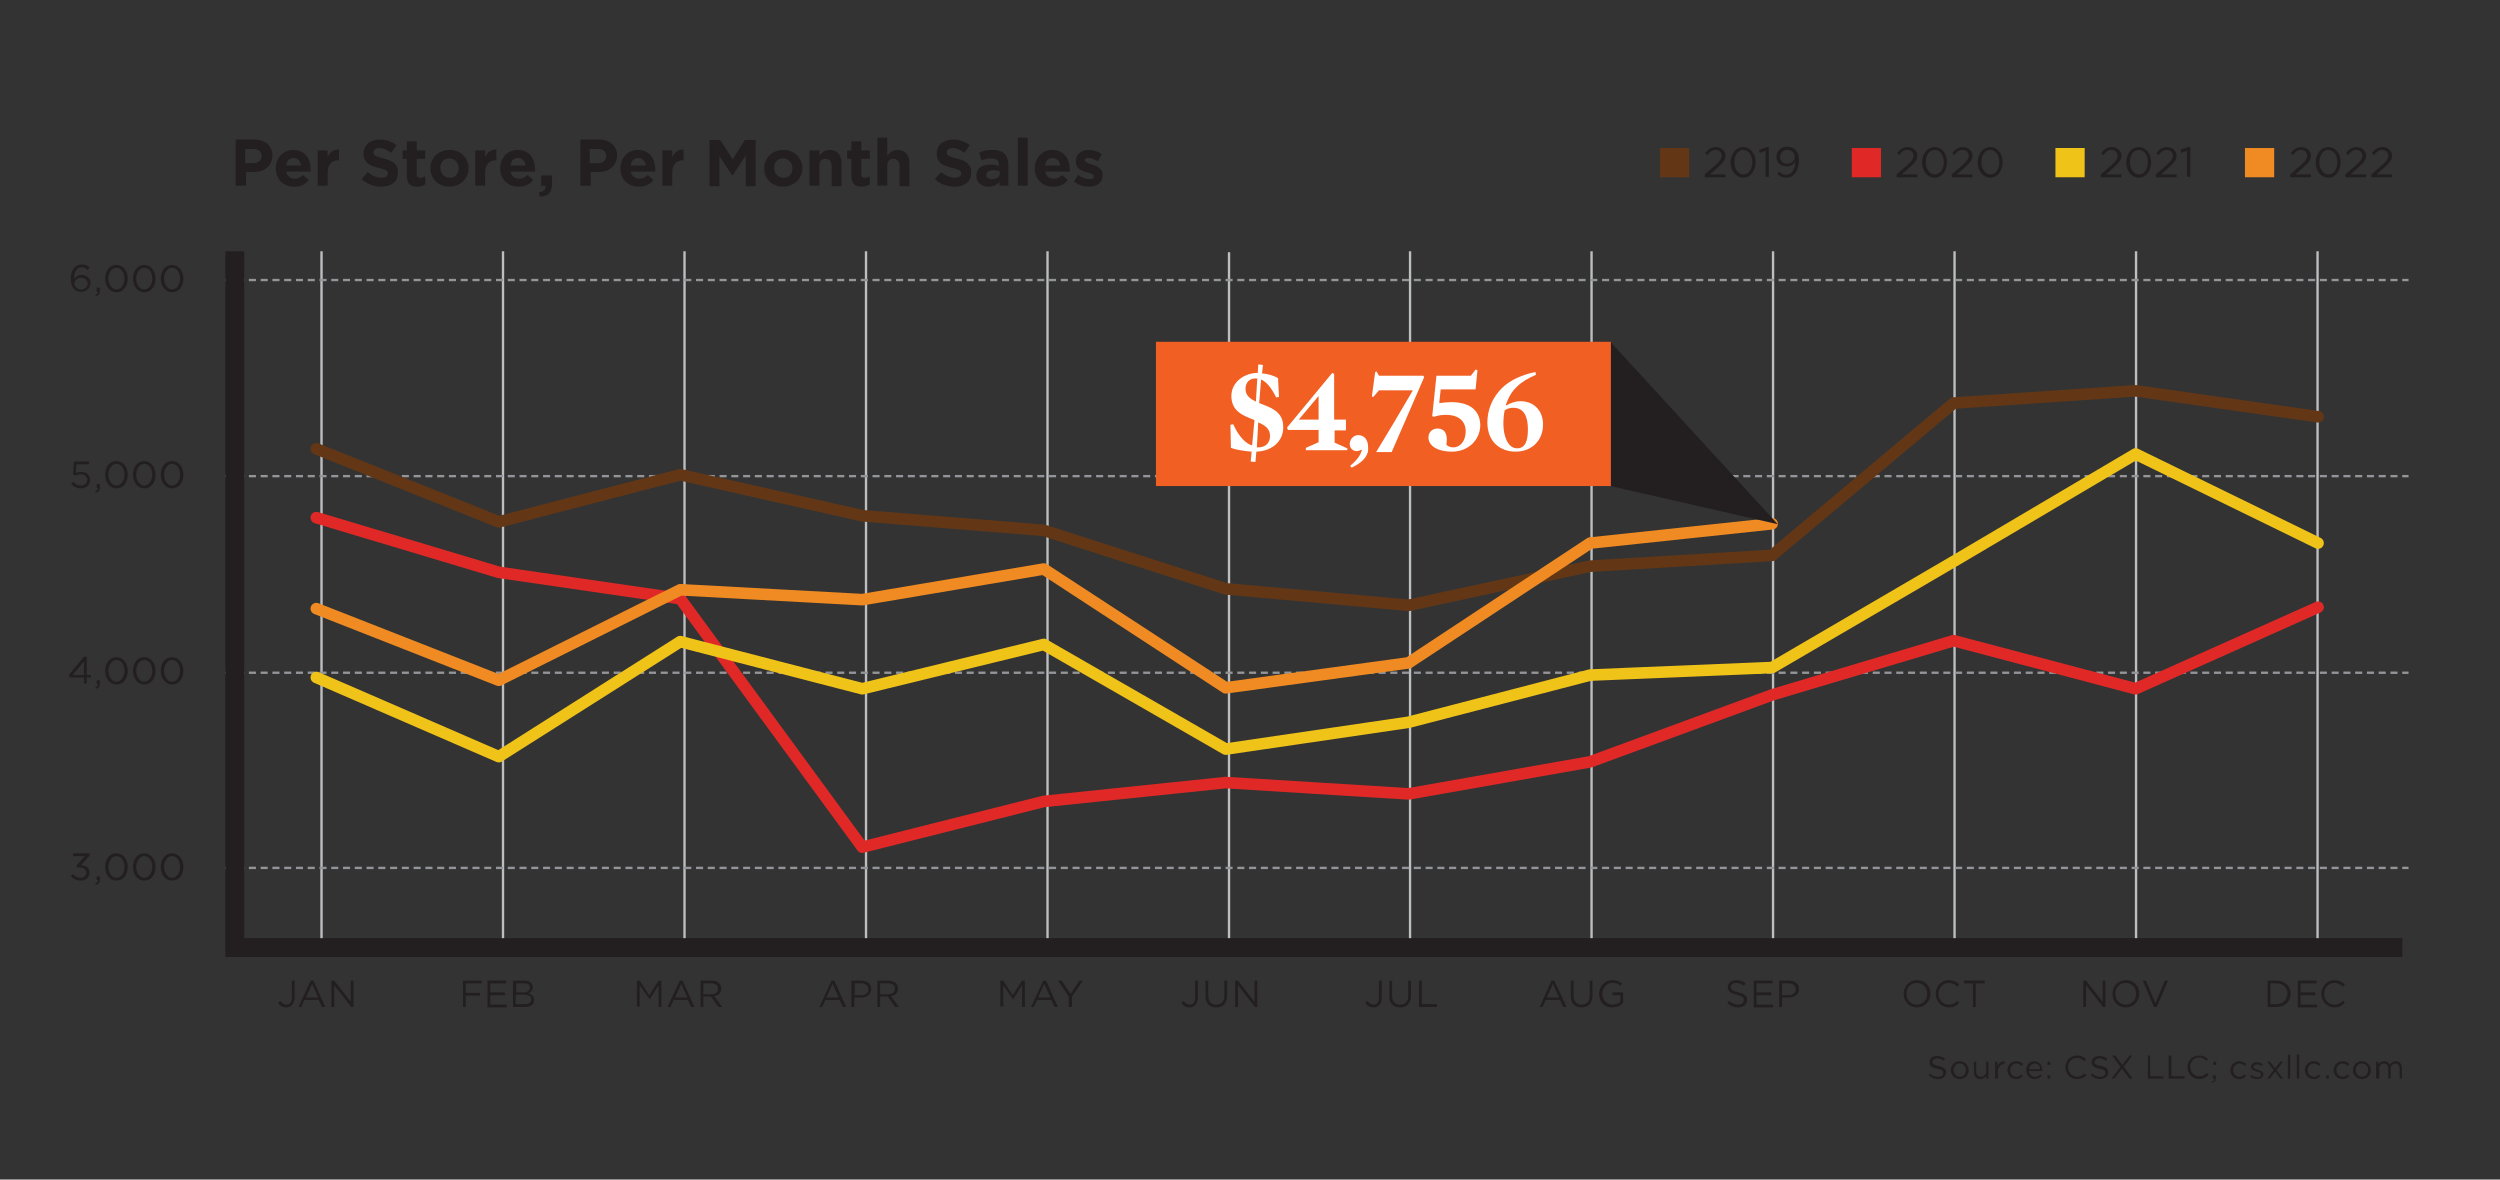 <?xml version="1.0" encoding="utf-8"?>
<!-- Generator: Adobe Illustrator 27.2.0, SVG Export Plug-In . SVG Version: 6.00 Build 0)  -->
<svg version="1.0" id="Layer_1" xmlns="http://www.w3.org/2000/svg" xmlns:xlink="http://www.w3.org/1999/xlink" x="0px" y="0px"
	 viewBox="0 0 530.3 250.2" enable-background="new 0 0 530.3 250.2" xml:space="preserve">
<rect x="0" y="0" width="530.3" height="250.2" fill="#333333" stroke="none"/>
<line fill="none" stroke="#BCBEC0" stroke-width="0.5" x1="491.6" y1="199.7" x2="491.6" y2="53.3"/>
<line fill="none" stroke="#BCBEC0" stroke-width="0.5" x1="68.2" y1="199.7" x2="68.2" y2="53.3"/>
<line fill="none" stroke="#BCBEC0" stroke-width="0.5" x1="145.2" y1="199.7" x2="145.2" y2="53.3"/>
<line fill="none" stroke="#BCBEC0" stroke-width="0.5" x1="106.7" y1="199.7" x2="106.7" y2="53.3"/>
<line fill="none" stroke="#BCBEC0" stroke-width="0.5" x1="222.2" y1="199.7" x2="222.2" y2="53.3"/>
<line fill="none" stroke="#BCBEC0" stroke-width="0.5" x1="260.7" y1="199.6" x2="260.7" y2="53.5"/>
<line fill="none" stroke="#BCBEC0" stroke-width="0.5" x1="299.1" y1="199.7" x2="299.1" y2="53.3"/>
<line fill="none" stroke="#BCBEC0" stroke-width="0.5" x1="337.6" y1="199.7" x2="337.6" y2="53.3"/>
<line fill="none" stroke="#BCBEC0" stroke-width="0.5" x1="376.1" y1="199.7" x2="376.1" y2="53.3"/>
<line fill="none" stroke="#BCBEC0" stroke-width="0.5" x1="414.6" y1="199.7" x2="414.6" y2="53.3"/>
<line fill="none" stroke="#BCBEC0" stroke-width="0.5" x1="453.1" y1="199.7" x2="453.1" y2="53.3"/>
<line fill="none" stroke="#BCBEC0" stroke-width="0.5" x1="183.7" y1="199.7" x2="183.7" y2="53.3"/>
<line fill="none" stroke="#939598" stroke-width="0.5" stroke-dasharray="1.498,0.998" x1="47.8" y1="59.4" x2="510.9" y2="59.4"/>
<line fill="none" stroke="#939598" stroke-width="0.5" stroke-dasharray="1.498,0.998" x1="47.8" y1="101" x2="510.9" y2="101"/>
<line fill="none" stroke="#939598" stroke-width="0.5" stroke-dasharray="1.498,0.998" x1="47.8" y1="142.7" x2="510.9" y2="142.7"/>
<line fill="none" stroke="#939598" stroke-width="0.5" stroke-dasharray="1.498,0.998" x1="47.8" y1="184.1" x2="510.9" y2="184.1"/>
<polyline fill="none" stroke="#633715" stroke-width="2.458" stroke-linecap="round" stroke-linejoin="round" stroke-miterlimit="10" points="
	67.1,95.2 105.8,110.7 144.3,100.7 182.9,109.4 221.4,112.5 260,124.9 298.8,128.4 337.3,120.1 375.9,117.8 414.4,85.5 453,82.9 
	491.7,88.4 "/>
<polyline fill="none" stroke="#E02926" stroke-width="2.458" stroke-linecap="round" stroke-linejoin="round" stroke-miterlimit="10" points="
	67.1,109.8 105.8,121.4 144.3,127 182.9,179.7 221.4,170 260,166 298.8,168.4 337.3,161.6 375.9,147.4 414.4,135.9 453,146.1 
	491.7,128.8 "/>
<polyline fill="none" stroke="#F0C319" stroke-width="2.458" stroke-linecap="round" stroke-linejoin="round" stroke-miterlimit="10" points="
	67.1,143.7 105.8,160.5 144.3,136.1 182.9,146.1 221.4,136.7 260,158.9 298.8,153.2 337.3,143.2 375.9,141.6 414.4,119.1 453,96.3 
	491.7,115.2 "/>
<polyline fill="none" stroke="#EF8B22" stroke-width="2.458" stroke-linecap="round" stroke-linejoin="round" stroke-miterlimit="10" points="
	67.1,129.1 105.8,144.3 144.3,125.1 182.9,127.2 221.4,120.7 260,145.9 298.8,140.6 337.3,115.2 375.9,111.1 "/>
<g>
	<path fill="#231F20" d="M60.7,213.7c-0.8,0-1.4-0.4-1.7-1l0.5-0.4c0.3,0.5,0.7,0.8,1.3,0.8c0.6,0,1.1-0.5,1.1-1.3V208h0.6v3.7
		C62.4,213,61.7,213.7,60.7,213.7z"/>
	<path fill="#231F20" d="M69,213.6h-0.7l-0.7-1.5h-3l-0.7,1.5h-0.6l2.6-5.6h0.6L69,213.6z M66.2,208.7l-1.3,2.9h2.6L66.2,208.7z"/>
	<path fill="#231F20" d="M74.3,208H75v5.6h-0.5l-3.6-4.6v4.6h-0.6V208h0.6l3.5,4.5V208z"/>
</g>
<g>
	<path fill="#231F20" d="M102.2,208.6h-3.4v2h3v0.6h-3v2.4h-0.6V208h4V208.6z"/>
	<path fill="#231F20" d="M107.5,208.6H104v1.9h3.1v0.6H104v2h3.5v0.6h-4.1V208h4V208.6z"/>
	<path fill="#231F20" d="M113,209.4c0,0.7-0.4,1.1-0.9,1.3c0.7,0.2,1.2,0.6,1.2,1.4c0,1-0.8,1.5-2,1.5h-2.5V208h2.4
		C112.3,208,113,208.5,113,209.4z M112.4,209.5c0-0.6-0.4-0.9-1.2-0.9h-1.7v1.9h1.7C111.8,210.5,112.4,210.1,112.4,209.5z
		 M112.7,212c0-0.6-0.5-1-1.5-1h-1.8v2h1.9C112.2,213,112.7,212.6,112.7,212z"/>
</g>
<g>
	<path fill="#231F20" d="M137.8,212L137.8,212l-2.1-3v4.5h-0.6V208h0.6l2,3.1l2-3.1h0.6v5.6h-0.6V209L137.8,212z"/>
	<path fill="#231F20" d="M147.3,213.6h-0.7l-0.7-1.5h-3l-0.7,1.5h-0.6l2.6-5.6h0.6L147.3,213.6z M144.5,208.7l-1.3,2.9h2.6
		L144.5,208.7z"/>
	<path fill="#231F20" d="M152.4,213.6l-1.6-2.2h-1.6v2.2h-0.6V208h2.4c1.2,0,2,0.7,2,1.7c0,0.9-0.6,1.5-1.5,1.6l1.7,2.3H152.4z
		 M150.9,208.6h-1.7v2.3h1.7c0.8,0,1.4-0.4,1.4-1.2C152.3,209,151.8,208.6,150.9,208.6z"/>
</g>
<g>
	<path fill="#231F20" d="M179.5,213.6h-0.7l-0.7-1.5h-3l-0.7,1.5h-0.6l2.6-5.6h0.6L179.5,213.6z M176.6,208.7l-1.3,2.9h2.6
		L176.6,208.7z"/>
	<path fill="#231F20" d="M182.6,211.6h-1.4v2h-0.6V208h2.1c1.3,0,2.1,0.7,2.1,1.8C184.8,211,183.8,211.6,182.6,211.6z M182.7,208.6
		h-1.4v2.5h1.4c0.9,0,1.5-0.5,1.5-1.2C184.2,209,183.6,208.6,182.7,208.6z"/>
	<path fill="#231F20" d="M189.9,213.6l-1.6-2.2h-1.6v2.2h-0.6V208h2.4c1.2,0,2,0.7,2,1.7c0,0.9-0.6,1.5-1.5,1.6l1.7,2.3H189.9z
		 M188.4,208.6h-1.7v2.3h1.7c0.8,0,1.4-0.4,1.4-1.2C189.8,209,189.3,208.6,188.4,208.6z"/>
</g>
<g>
	<path fill="#231F20" d="M214.9,212L214.9,212l-2.1-3v4.5h-0.6V208h0.6l2,3.1l2-3.1h0.6v5.6h-0.6V209L214.9,212z"/>
	<path fill="#231F20" d="M224.4,213.6h-0.7l-0.7-1.5h-3l-0.7,1.5h-0.6l2.6-5.6h0.6L224.4,213.6z M221.5,208.7l-1.3,2.9h2.6
		L221.5,208.7z"/>
	<path fill="#231F20" d="M227.3,213.6h-0.6v-2.2l-2.3-3.4h0.8l1.9,2.8l1.9-2.8h0.7l-2.3,3.4V213.6z"/>
</g>
<g>
	<path fill="#231F20" d="M252.3,213.7c-0.8,0-1.4-0.4-1.7-1l0.5-0.4c0.3,0.5,0.7,0.8,1.3,0.8c0.6,0,1.1-0.5,1.1-1.3V208h0.6v3.7
		C254,213,253.3,213.7,252.3,213.7z"/>
	<path fill="#231F20" d="M260.3,211.2c0,1.6-0.9,2.5-2.3,2.5c-1.4,0-2.3-0.8-2.3-2.4V208h0.6v3.2c0,1.2,0.6,1.9,1.7,1.9
		c1,0,1.7-0.6,1.7-1.8V208h0.6V211.2z"/>
	<path fill="#231F20" d="M266.1,208h0.6v5.6h-0.5l-3.6-4.6v4.6H262V208h0.6l3.5,4.5V208z"/>
</g>
<g>
	<path fill="#231F20" d="M291.3,213.7c-0.8,0-1.4-0.4-1.7-1l0.5-0.4c0.3,0.5,0.7,0.8,1.3,0.8c0.6,0,1.1-0.5,1.1-1.3V208h0.6v3.7
		C293.1,213,292.3,213.7,291.3,213.7z"/>
	<path fill="#231F20" d="M299.3,211.2c0,1.6-0.9,2.5-2.3,2.5c-1.4,0-2.3-0.8-2.3-2.4V208h0.6v3.2c0,1.2,0.6,1.9,1.7,1.9
		c1,0,1.7-0.6,1.7-1.8V208h0.6V211.2z"/>
	<path fill="#231F20" d="M301,208h0.6v5h3.2v0.6H301V208z"/>
</g>
<g>
	<path fill="#231F20" d="M332.3,213.6h-0.7l-0.7-1.5h-3l-0.7,1.5h-0.6l2.5-5.6h0.6L332.3,213.6z M329.4,208.7l-1.3,2.9h2.6
		L329.4,208.7z"/>
	<path fill="#231F20" d="M337.8,211.2c0,1.6-0.9,2.5-2.3,2.5c-1.4,0-2.3-0.8-2.3-2.4V208h0.6v3.2c0,1.2,0.6,1.9,1.7,1.9
		c1,0,1.7-0.6,1.7-1.8V208h0.6V211.2z"/>
	<path fill="#231F20" d="M342,213.7c-1.8,0-2.8-1.3-2.8-2.9c0-1.5,1.1-2.9,2.8-2.9c0.9,0,1.5,0.3,2.1,0.7l-0.4,0.5
		c-0.4-0.4-0.9-0.6-1.7-0.6c-1.2,0-2.1,1-2.1,2.3c0,1.3,0.9,2.3,2.2,2.3c0.6,0,1.2-0.2,1.6-0.6v-1.4H342v-0.6h2.3v2.2
		C343.8,213.3,343,213.7,342,213.7z"/>
</g>
<g>
	<path fill="#231F20" d="M368.8,210.5c1.2,0.3,1.8,0.7,1.8,1.6c0,1-0.8,1.6-1.9,1.6c-0.9,0-1.6-0.3-2.3-0.9l0.4-0.5
		c0.6,0.5,1.1,0.8,1.9,0.8c0.8,0,1.2-0.4,1.2-1c0-0.5-0.3-0.8-1.5-1.1c-1.3-0.3-1.9-0.7-1.9-1.6c0-0.9,0.8-1.5,1.8-1.5
		c0.8,0,1.4,0.2,2,0.7l-0.4,0.5c-0.5-0.4-1-0.6-1.6-0.6c-0.7,0-1.2,0.4-1.2,0.9C367.2,209.9,367.5,210.2,368.8,210.5z"/>
	<path fill="#231F20" d="M376,208.6h-3.4v1.9h3.1v0.6h-3.1v2h3.5v0.6H372V208h4V208.6z"/>
	<path fill="#231F20" d="M379.4,211.6H378v2h-0.6V208h2.1c1.3,0,2.1,0.7,2.1,1.8C381.6,211,380.6,211.6,379.4,211.6z M379.4,208.6
		H378v2.5h1.4c0.9,0,1.5-0.5,1.5-1.2C380.9,209,380.3,208.6,379.4,208.6z"/>
</g>
<g>
	<path fill="#231F20" d="M406.6,213.7c-1.7,0-2.8-1.3-2.8-2.9c0-1.6,1.2-2.9,2.9-2.9s2.8,1.3,2.8,2.9
		C409.5,212.3,408.3,213.7,406.6,213.7z M406.6,208.5c-1.3,0-2.2,1-2.2,2.3s0.9,2.3,2.2,2.3s2.2-1,2.2-2.3S407.9,208.5,406.6,208.5z
		"/>
	<path fill="#231F20" d="M413.4,213.7c-1.6,0-2.8-1.3-2.8-2.9c0-1.6,1.2-2.9,2.8-2.9c1,0,1.6,0.4,2.2,0.9l-0.4,0.5
		c-0.5-0.4-1-0.8-1.8-0.8c-1.2,0-2.2,1-2.2,2.3c0,1.3,0.9,2.3,2.2,2.3c0.8,0,1.3-0.3,1.8-0.8l0.4,0.4
		C415.1,213.3,414.4,213.7,413.4,213.7z"/>
	<path fill="#231F20" d="M419.1,213.6h-0.6v-5h-1.9V208h4.4v0.6h-1.9V213.6z"/>
</g>
<g>
	<path fill="#231F20" d="M446,208h0.6v5.6h-0.5l-3.6-4.6v4.6h-0.6V208h0.6l3.5,4.5V208z"/>
	<path fill="#231F20" d="M450.9,213.7c-1.7,0-2.8-1.3-2.8-2.9c0-1.6,1.2-2.9,2.9-2.9s2.8,1.3,2.8,2.9
		C453.8,212.3,452.6,213.7,450.9,213.7z M450.9,208.5c-1.3,0-2.2,1-2.2,2.3s0.9,2.3,2.2,2.3s2.2-1,2.2-2.3S452.2,208.5,450.9,208.5z
		"/>
	<path fill="#231F20" d="M459.2,208h0.7l-2.4,5.6h-0.6l-2.4-5.6h0.7l2,4.8L459.2,208z"/>
</g>
<g>
	<path fill="#231F20" d="M482.9,213.6H481V208h1.9c1.8,0,3,1.2,3,2.8S484.7,213.6,482.9,213.6z M482.9,208.6h-1.3v4.4h1.3
		c1.4,0,2.3-1,2.3-2.2C485.2,209.5,484.3,208.6,482.9,208.6z"/>
	<path fill="#231F20" d="M491.4,208.6H488v1.9h3.1v0.6H488v2h3.5v0.6h-4.1V208h4V208.6z"/>
	<path fill="#231F20" d="M495.2,213.7c-1.6,0-2.8-1.3-2.8-2.9c0-1.6,1.2-2.9,2.8-2.9c1,0,1.6,0.4,2.2,0.9l-0.4,0.5
		c-0.5-0.4-1-0.8-1.8-0.8c-1.2,0-2.2,1-2.2,2.3c0,1.3,0.9,2.3,2.2,2.3c0.8,0,1.3-0.3,1.8-0.8l0.4,0.4
		C496.8,213.3,496.2,213.7,495.2,213.7z"/>
</g>
<polyline fill="none" stroke="#231F20" stroke-width="4" points="49.8,53.3 49.8,201 509.6,201 "/>
<g>
	<path fill="#231F20" d="M411.2,226.1c1.1,0.2,1.6,0.6,1.6,1.4c0,0.8-0.7,1.4-1.7,1.4c-0.8,0-1.4-0.3-2-0.8l0.3-0.4
		c0.5,0.5,1,0.7,1.7,0.7c0.7,0,1.1-0.3,1.1-0.8c0-0.5-0.2-0.7-1.3-0.9c-1.1-0.2-1.6-0.6-1.6-1.4c0-0.8,0.7-1.3,1.6-1.3
		c0.7,0,1.2,0.2,1.7,0.6l-0.3,0.4c-0.5-0.4-0.9-0.5-1.4-0.5c-0.6,0-1,0.4-1,0.8C409.9,225.6,410.2,225.9,411.2,226.1z"/>
	<path fill="#231F20" d="M415.7,228.9c-1.1,0-1.9-0.9-1.9-1.9s0.8-1.9,1.9-1.9c1.1,0,1.9,0.9,1.9,1.9
		C417.6,228.1,416.8,228.9,415.7,228.9z M415.7,225.6c-0.8,0-1.3,0.6-1.3,1.4c0,0.8,0.6,1.4,1.3,1.4c0.8,0,1.3-0.6,1.3-1.4
		C417,226.2,416.5,225.6,415.7,225.6z"/>
	<path fill="#231F20" d="M421.3,225.2h0.5v3.6h-0.5v-0.6c-0.2,0.4-0.6,0.7-1.2,0.7c-0.9,0-1.4-0.6-1.4-1.5v-2.2h0.5v2.1
		c0,0.7,0.4,1.1,1,1.1c0.6,0,1.1-0.5,1.1-1.1V225.2z"/>
	<path fill="#231F20" d="M423.7,228.8h-0.5v-3.6h0.5v0.9c0.3-0.6,0.8-1,1.5-1v0.6h0c-0.8,0-1.4,0.6-1.4,1.7V228.8z"/>
	<path fill="#231F20" d="M427.7,228.9c-1.1,0-1.9-0.9-1.9-1.9c0-1,0.8-1.9,1.9-1.9c0.7,0,1.1,0.3,1.5,0.6l-0.4,0.4
		c-0.3-0.3-0.6-0.5-1.1-0.5c-0.7,0-1.3,0.6-1.3,1.4c0,0.8,0.6,1.4,1.3,1.4c0.5,0,0.8-0.2,1.1-0.5l0.3,0.3
		C428.8,228.6,428.4,228.9,427.7,228.9z"/>
	<path fill="#231F20" d="M431.7,228.4c0.5,0,0.8-0.2,1.1-0.5l0.3,0.3c-0.4,0.4-0.8,0.7-1.5,0.7c-1,0-1.8-0.8-1.8-1.9
		c0-1.1,0.7-1.9,1.7-1.9c1.1,0,1.7,0.9,1.7,1.9c0,0,0,0.1,0,0.2h-2.9C430.5,228,431.1,228.4,431.7,228.4z M432.8,226.8
		c-0.1-0.7-0.4-1.2-1.2-1.2c-0.6,0-1.1,0.5-1.2,1.2H432.8z"/>
	<path fill="#231F20" d="M434.3,225.9v-0.7h0.6v0.7H434.3z M434.3,228.8v-0.7h0.6v0.7H434.3z"/>
	<path fill="#231F20" d="M440.6,228.9c-1.4,0-2.5-1.1-2.5-2.5c0-1.4,1-2.5,2.5-2.5c0.9,0,1.4,0.3,1.9,0.8l-0.4,0.4
		c-0.4-0.4-0.9-0.7-1.5-0.7c-1.1,0-1.9,0.9-1.9,2s0.8,2,1.9,2c0.7,0,1.1-0.3,1.6-0.7l0.4,0.4C442,228.6,441.5,228.9,440.6,228.9z"/>
	<path fill="#231F20" d="M445.6,226.1c1.1,0.2,1.6,0.6,1.6,1.4c0,0.8-0.7,1.4-1.7,1.4c-0.8,0-1.4-0.3-2-0.8l0.3-0.4
		c0.5,0.5,1,0.7,1.7,0.7c0.7,0,1.1-0.3,1.1-0.8c0-0.5-0.2-0.7-1.3-0.9c-1.1-0.2-1.6-0.6-1.6-1.4c0-0.8,0.7-1.3,1.6-1.3
		c0.7,0,1.2,0.2,1.7,0.6l-0.3,0.4c-0.5-0.4-0.9-0.5-1.4-0.5c-0.6,0-1,0.4-1,0.8C444.2,225.6,444.5,225.9,445.6,226.1z"/>
	<path fill="#231F20" d="M451.7,228.8l-1.6-2.1l-1.6,2.1h-0.6l1.9-2.5l-1.8-2.4h0.7l1.5,2l1.5-2h0.6l-1.8,2.4l1.9,2.5H451.7z"/>
	<path fill="#231F20" d="M455.5,223.9h0.6v4.4h2.8v0.5h-3.3V223.9z"/>
	<path fill="#231F20" d="M460,223.9h0.6v4.4h2.8v0.5H460V223.9z"/>
	<path fill="#231F20" d="M466.5,228.9c-1.4,0-2.5-1.1-2.5-2.5c0-1.4,1-2.5,2.5-2.5c0.9,0,1.4,0.3,1.9,0.8L468,225
		c-0.4-0.4-0.9-0.7-1.5-0.7c-1.1,0-1.9,0.9-1.9,2s0.8,2,1.9,2c0.7,0,1.1-0.3,1.6-0.7l0.4,0.4C467.9,228.6,467.3,228.9,466.5,228.9z"
		/>
	<path fill="#231F20" d="M469.7,228.8h-0.3v-0.7h0.6v0.6c0,0.6-0.2,0.8-0.8,1l-0.1-0.2C469.6,229.3,469.8,229.1,469.7,228.8z
		 M469.5,225.9v-0.7h0.6v0.7H469.5z"/>
	<path fill="#231F20" d="M475,228.9c-1.1,0-1.9-0.9-1.9-1.9c0-1,0.8-1.9,1.9-1.9c0.7,0,1.1,0.3,1.5,0.6l-0.4,0.4
		c-0.3-0.3-0.6-0.5-1.1-0.5c-0.7,0-1.3,0.6-1.3,1.4c0,0.8,0.6,1.4,1.3,1.4c0.5,0,0.8-0.2,1.1-0.5l0.3,0.3
		C476.1,228.6,475.7,228.9,475,228.9z"/>
	<path fill="#231F20" d="M478.8,228.9c-0.5,0-1.1-0.2-1.5-0.5l0.3-0.4c0.4,0.3,0.8,0.5,1.3,0.5c0.4,0,0.7-0.2,0.7-0.6v0
		c0-0.4-0.4-0.5-0.9-0.6c-0.6-0.2-1.2-0.4-1.2-1v0c0-0.6,0.5-1,1.2-1c0.4,0,0.9,0.2,1.3,0.4l-0.2,0.4c-0.3-0.2-0.7-0.3-1.1-0.3
		c-0.4,0-0.7,0.2-0.7,0.5v0c0,0.3,0.4,0.5,0.9,0.6c0.6,0.2,1.2,0.4,1.2,1v0C480.1,228.5,479.5,228.9,478.8,228.9z"/>
	<path fill="#231F20" d="M484.3,228.8h-0.6l-1.1-1.5l-1.1,1.5h-0.6l1.4-1.8l-1.4-1.8h0.6l1.1,1.4l1.1-1.4h0.6l-1.4,1.8L484.3,228.8z
		"/>
	<path fill="#231F20" d="M485.3,228.8v-5.1h0.5v5.1H485.3z"/>
	<path fill="#231F20" d="M487.2,228.8v-5.1h0.5v5.1H487.2z"/>
	<path fill="#231F20" d="M490.8,228.9c-1.1,0-1.9-0.9-1.9-1.9c0-1,0.8-1.9,1.9-1.9c0.7,0,1.1,0.3,1.5,0.6l-0.4,0.4
		c-0.3-0.3-0.6-0.5-1.1-0.5c-0.7,0-1.3,0.6-1.3,1.4c0,0.8,0.6,1.4,1.3,1.4c0.5,0,0.8-0.2,1.1-0.5l0.3,0.3
		C491.9,228.6,491.5,228.9,490.8,228.9z"/>
	<path fill="#231F20" d="M493.4,228.8v-0.7h0.6v0.7H493.4z"/>
	<path fill="#231F20" d="M496.9,228.9c-1.1,0-1.9-0.9-1.9-1.9c0-1,0.8-1.9,1.9-1.9c0.7,0,1.1,0.3,1.5,0.6l-0.4,0.4
		c-0.3-0.3-0.6-0.5-1.1-0.5c-0.7,0-1.3,0.6-1.3,1.4c0,0.8,0.6,1.4,1.3,1.4c0.5,0,0.8-0.2,1.1-0.5l0.3,0.3
		C498,228.6,497.6,228.9,496.9,228.9z"/>
	<path fill="#231F20" d="M501,228.9c-1.1,0-1.9-0.9-1.9-1.9s0.8-1.9,1.9-1.9c1.1,0,1.9,0.9,1.9,1.9
		C502.9,228.1,502.1,228.9,501,228.9z M501,225.6c-0.8,0-1.3,0.6-1.3,1.4c0,0.8,0.6,1.4,1.3,1.4c0.8,0,1.3-0.6,1.3-1.4
		C502.4,226.2,501.8,225.6,501,225.6z"/>
	<path fill="#231F20" d="M508.2,225.1c0.8,0,1.3,0.6,1.3,1.5v2.2H509v-2.1c0-0.7-0.4-1.1-0.9-1.1c-0.5,0-1,0.4-1,1.1v2.1h-0.5v-2.1
		c0-0.7-0.4-1.1-0.9-1.1c-0.6,0-1,0.5-1,1.1v2.1H504v-3.6h0.5v0.6c0.2-0.4,0.6-0.7,1.2-0.7c0.6,0,1,0.3,1.2,0.7
		C507.2,225.5,507.5,225.1,508.2,225.1z"/>
</g>
<g>
	<path fill="#231F20" d="M18.6,57.3c-0.4-0.4-0.8-0.6-1.3-0.6c-1,0-1.6,1-1.6,2.5c0.3-0.4,0.8-0.9,1.6-0.9c1,0,1.9,0.7,1.9,1.7
		c0,1.1-0.9,1.9-2,1.9c-0.6,0-1.1-0.2-1.5-0.6c-0.4-0.4-0.7-1-0.7-2.2c0-1.7,0.9-3,2.3-3c0.7,0,1.2,0.2,1.7,0.6L18.6,57.3z
		 M17.2,58.9c-0.8,0-1.4,0.6-1.4,1.2c0,0.7,0.6,1.3,1.4,1.3c0.8,0,1.4-0.6,1.4-1.3C18.5,59.4,18,58.9,17.2,58.9z"/>
	<path fill="#231F20" d="M20.8,61.9h-0.3V61h0.7v0.7c0,0.6-0.3,1-0.9,1.1l-0.1-0.3C20.6,62.4,20.8,62.2,20.8,61.9z"/>
	<path fill="#231F20" d="M24.7,62c-1.4,0-2.4-1.3-2.4-2.9c0-1.6,0.9-2.9,2.4-2.9c1.4,0,2.4,1.3,2.4,2.9S26.2,62,24.7,62z M24.7,56.8
		c-1,0-1.7,1.1-1.7,2.3s0.7,2.3,1.7,2.3s1.7-1.1,1.7-2.3C26.4,57.9,25.8,56.8,24.7,56.8z"/>
	<path fill="#231F20" d="M30.6,62c-1.4,0-2.4-1.3-2.4-2.9c0-1.6,0.9-2.9,2.4-2.9c1.4,0,2.4,1.3,2.4,2.9S32.1,62,30.6,62z M30.6,56.8
		c-1,0-1.7,1.1-1.7,2.3s0.7,2.3,1.7,2.3c1,0,1.7-1.1,1.7-2.3C32.3,57.9,31.7,56.8,30.6,56.8z"/>
	<path fill="#231F20" d="M36.5,62c-1.4,0-2.4-1.3-2.4-2.9c0-1.6,0.9-2.9,2.4-2.9c1.4,0,2.4,1.3,2.4,2.9S38,62,36.5,62z M36.5,56.8
		c-1,0-1.7,1.1-1.7,2.3s0.7,2.3,1.7,2.3s1.7-1.1,1.7-2.3C38.2,57.9,37.6,56.8,36.5,56.8z"/>
</g>
<g>
	<path fill="#231F20" d="M15.7,97.9h3.2v0.6h-2.7l-0.1,1.8c0.3-0.1,0.6-0.2,1.1-0.2c1.1,0,1.9,0.6,1.9,1.7c0,1.1-0.8,1.8-2,1.8
		c-0.8,0-1.5-0.4-2-0.9l0.4-0.5c0.5,0.5,1,0.8,1.6,0.8c0.8,0,1.4-0.5,1.4-1.2c0-0.7-0.6-1.2-1.4-1.2c-0.5,0-0.8,0.1-1.2,0.3
		l-0.4-0.3L15.7,97.9z"/>
	<path fill="#231F20" d="M20.8,103.5h-0.3v-0.8h0.7v0.7c0,0.6-0.3,1-0.9,1.1l-0.1-0.3C20.6,104,20.8,103.8,20.8,103.5z"/>
	<path fill="#231F20" d="M24.7,103.6c-1.4,0-2.4-1.3-2.4-2.9s0.9-2.9,2.4-2.9c1.4,0,2.4,1.3,2.4,2.9S26.2,103.6,24.7,103.6z
		 M24.7,98.4c-1,0-1.7,1.1-1.7,2.3s0.7,2.3,1.7,2.3s1.7-1.1,1.7-2.3C26.4,99.5,25.8,98.4,24.7,98.4z"/>
	<path fill="#231F20" d="M30.6,103.6c-1.4,0-2.4-1.3-2.4-2.9s0.9-2.9,2.4-2.9c1.4,0,2.4,1.3,2.4,2.9S32.1,103.6,30.6,103.6z
		 M30.6,98.4c-1,0-1.7,1.1-1.7,2.3s0.7,2.3,1.7,2.3c1,0,1.7-1.1,1.7-2.3C32.3,99.5,31.7,98.4,30.6,98.4z"/>
	<path fill="#231F20" d="M36.5,103.6c-1.4,0-2.4-1.3-2.4-2.9s0.9-2.9,2.4-2.9c1.4,0,2.4,1.3,2.4,2.9S38,103.6,36.5,103.6z
		 M36.5,98.4c-1,0-1.7,1.1-1.7,2.3s0.7,2.3,1.7,2.3s1.7-1.1,1.7-2.3C38.2,99.5,37.6,98.4,36.5,98.4z"/>
</g>
<g>
	<path fill="#231F20" d="M18.4,139.4v3.8h0.9v0.5h-0.9v1.3h-0.6v-1.3h-3l-0.2-0.5l3.2-3.9H18.4z M17.8,140.3l-2.4,2.9h2.4V140.3z"/>
	<path fill="#231F20" d="M20.8,145.1h-0.3v-0.8h0.7v0.7c0,0.6-0.3,1-0.9,1.1l-0.1-0.3C20.6,145.6,20.8,145.4,20.8,145.1z"/>
	<path fill="#231F20" d="M24.7,145.2c-1.4,0-2.4-1.3-2.4-2.9s0.9-2.9,2.4-2.9c1.4,0,2.4,1.3,2.4,2.9S26.2,145.2,24.7,145.2z
		 M24.7,140c-1,0-1.7,1.1-1.7,2.3s0.7,2.3,1.7,2.3s1.7-1.1,1.7-2.3C26.4,141.1,25.8,140,24.7,140z"/>
	<path fill="#231F20" d="M30.6,145.2c-1.4,0-2.4-1.3-2.4-2.9s0.9-2.9,2.4-2.9c1.4,0,2.4,1.3,2.4,2.9S32.1,145.2,30.6,145.2z
		 M30.6,140c-1,0-1.7,1.1-1.7,2.3s0.7,2.3,1.7,2.3c1,0,1.7-1.1,1.7-2.3C32.3,141.1,31.7,140,30.6,140z"/>
	<path fill="#231F20" d="M36.5,145.2c-1.4,0-2.4-1.3-2.4-2.9s0.9-2.9,2.4-2.9c1.4,0,2.4,1.3,2.4,2.9S38,145.2,36.5,145.2z M36.5,140
		c-1,0-1.7,1.1-1.7,2.3s0.7,2.3,1.7,2.3s1.7-1.1,1.7-2.3C38.2,141.1,37.6,140,36.5,140z"/>
</g>
<g>
	<path fill="#231F20" d="M15.5,181.6v-0.6H19v0.5l-1.8,2c1,0.1,1.8,0.6,1.8,1.6c0,1-0.8,1.7-1.9,1.7c-0.9,0-1.6-0.4-2.1-1l0.5-0.4
		c0.4,0.5,1,0.8,1.6,0.8c0.7,0,1.2-0.4,1.2-1.1c0-0.7-0.6-1.1-1.6-1.1h-0.4l-0.1-0.4l1.8-2H15.5z"/>
	<path fill="#231F20" d="M20.8,186.7h-0.3v-0.8h0.7v0.7c0,0.6-0.3,1-0.9,1.1l-0.1-0.3C20.6,187.2,20.8,187,20.8,186.7z"/>
	<path fill="#231F20" d="M24.7,186.8c-1.4,0-2.4-1.3-2.4-2.9c0-1.6,0.9-2.9,2.4-2.9c1.4,0,2.4,1.3,2.4,2.9S26.2,186.8,24.7,186.8z
		 M24.7,181.6c-1,0-1.7,1.1-1.7,2.3s0.7,2.3,1.7,2.3c1,0,1.7-1.1,1.7-2.3C26.4,182.7,25.8,181.6,24.7,181.6z"/>
	<path fill="#231F20" d="M30.6,186.8c-1.4,0-2.4-1.3-2.4-2.9c0-1.6,0.9-2.9,2.4-2.9c1.4,0,2.4,1.3,2.4,2.9S32.1,186.8,30.6,186.8z
		 M30.6,181.6c-1,0-1.7,1.1-1.7,2.3s0.7,2.3,1.7,2.3c1,0,1.7-1.1,1.7-2.3C32.3,182.7,31.7,181.6,30.6,181.6z"/>
	<path fill="#231F20" d="M36.5,186.8c-1.4,0-2.4-1.3-2.4-2.9c0-1.6,0.9-2.9,2.4-2.9c1.4,0,2.4,1.3,2.4,2.9S38,186.8,36.5,186.8z
		 M36.5,181.6c-1,0-1.7,1.1-1.7,2.3s0.7,2.3,1.7,2.3s1.7-1.1,1.7-2.3C38.2,182.7,37.6,181.6,36.5,181.6z"/>
</g>
<polygon fill="#231F20" points="341.6,103.1 341.6,72.5 377.1,111.2 "/>
<rect x="245.2" y="72.5" fill="#F15F23" width="96.5" height="30.6"/>
<g>
	<path fill="#FFFFFF" d="M266.5,95.8l-0.2,2.2l-1-0.1c0,0,0.2-2.1,0.2-2.1c-1.5-0.1-3.4-0.4-4.4-0.8l-0.1-4.9l0.6-0.1
		c1.2,2.7,2.7,4.1,4,4.5c0,0,0.5-5.4,0.5-5.4c-2.3-0.9-4.9-1.8-4.9-5.1c0-3,2.8-4.9,5.6-4.9l0.1-1.8l1,0.1c0,0-0.2,1.7-0.2,1.8
		c1.3,0.1,2.5,0.5,3.4,1l0.2,4l-0.6,0.1c-1-2-2-3.3-3.2-3.8l-0.4,5c2.3,0.9,5.1,1.7,5.1,5C272.3,93.6,269.8,95.7,266.5,95.8z
		 M264.2,82.5c0,1.4,1,2.1,2.2,2.7c0,0,0.3-5,0.3-4.9C265.2,80.1,264.2,81,264.2,82.5z M266.9,89.6l-0.3,5.3c1.9,0.1,2.8-1,2.8-2.4
		C269.4,90.9,268.3,90.2,266.9,89.6z"/>
	<path fill="#FFFFFF" d="M283.1,91.3v2.6l2.7,1.2v0.4H277V95l2.7-1.2v-2.6h-6.5l-0.2-0.5l9.6-11.6l0.4,0.2V89h2.5v2.3H283.1z
		 M279.7,84L279.7,84l-4.2,5h4.2V84z"/>
	<path fill="#FFFFFF" d="M286.7,99.2l-0.3-0.4c1.7-1.4,2.2-2.4,2.5-3.3l-0.1-0.1l-0.5,0.2c-0.2,0-0.3,0.1-0.5,0.1
		c-0.9,0-1.5-0.7-1.5-1.5c0-1,0.8-1.9,1.8-1.9c1.3,0,2.1,1,2.1,2.5C290.4,96.3,289.5,97.9,286.7,99.2z"/>
	<path fill="#FFFFFF" d="M292.6,82.7l-1.3,1.5l-0.3-0.1l0.7-5.2l0.3-0.1l0.5,0.9h9.4l0.2,0.3l-6.9,15.9h-3.3l3.8-6.3l4-6.8H292.6z"
		/>
	<path fill="#FFFFFF" d="M308,95.8c-3.2,0-5-1.3-5-3c0-1.2,0.9-1.9,1.9-1.9c1.9,0,2.2,1.7,1.9,3.4c0.3,0.4,0.9,0.6,1.5,0.6
		c1.3,0,2.6-1.2,2.6-3.4c0-2-1.3-3.5-4.2-3.5c-0.8,0-1.6,0.1-2.5,0.4l-0.4-0.1l0.9-8.6h7.3l1-1.3l0.4,0.1l-0.4,4.1h-7.4l-0.3,2.8
		l0.1,0.1c0.8-0.1,1.6-0.2,2.4-0.2c4.5,0,6.2,2.2,6.2,5C313.9,93.3,311.5,95.8,308,95.8z"/>
	<path fill="#FFFFFF" d="M321.5,95.8c-3.1,0-6-1.9-6-6.2c0-2.6,1-5.2,3.1-7.3c1.9-1.8,4.3-2.8,7.1-3.4l0.1,0.6c-1.6,0.7-3,1.5-4,2.5
		c-1.2,1.1-1.8,2.3-2.4,3.9l0.1,0.1c0.9-0.5,1.9-0.9,3-0.9c3.2,0,4.8,2.4,4.8,4.8C327.4,93.2,325.1,95.8,321.5,95.8z M321,86.5
		c-0.6,0-1.1,0.1-1.8,0.5c-0.2,0.7-0.3,1.8-0.3,2.9c0,2.7,1,5.2,2.9,5.2c1.7,0,2.3-1.5,2.3-4C324.1,88.4,323.3,86.5,321,86.5z"/>
</g>
<g>
	<path fill="#231F20" d="M53.8,36.5h-1.6v2.9H50v-9.8h4c2.3,0,3.8,1.4,3.8,3.4v0C57.7,35.3,56,36.5,53.8,36.5z M55.5,33.1
		c0-1-0.7-1.5-1.8-1.5h-1.7v3h1.7C54.9,34.6,55.5,33.9,55.5,33.1L55.5,33.1z"/>
	<path fill="#231F20" d="M65.9,36.4h-5.2c0.2,1,0.9,1.5,1.8,1.5c0.7,0,1.2-0.2,1.8-0.8l1.2,1.1c-0.7,0.9-1.7,1.4-3.1,1.4
		c-2.3,0-3.9-1.6-3.9-3.9v0c0-2.1,1.5-3.9,3.7-3.9c2.5,0,3.7,1.9,3.7,4.1v0C65.9,36.1,65.9,36.2,65.9,36.4z M62.3,33.5
		c-0.9,0-1.5,0.6-1.6,1.6h3.2C63.7,34.2,63.2,33.5,62.3,33.5z"/>
	<path fill="#231F20" d="M71.8,34c-1.4,0-2.3,0.9-2.3,2.6v2.8h-2.1v-7.5h2.1v1.5c0.4-1,1.1-1.7,2.4-1.7V34H71.8z"/>
	<path fill="#231F20" d="M80.9,39.6c-1.5,0-3-0.5-4.2-1.6l1.3-1.5c0.9,0.7,1.8,1.2,2.9,1.2c0.9,0,1.4-0.4,1.4-0.9v0
		c0-0.5-0.3-0.8-2-1.2c-2-0.5-3.2-1.1-3.2-3v0c0-1.8,1.4-3,3.4-3c1.4,0,2.6,0.4,3.6,1.2l-1.1,1.6c-0.9-0.6-1.7-1-2.5-1
		s-1.3,0.4-1.3,0.9v0c0,0.6,0.4,0.9,2.1,1.3c2,0.5,3.1,1.2,3.1,2.9v0C84.5,38.5,83,39.6,80.9,39.6z"/>
	<path fill="#231F20" d="M88.5,39.6c-1.3,0-2.2-0.5-2.2-2.3v-3.6h-0.9v-1.8h0.9V30h2.1v1.9h1.8v1.8h-1.8V37c0,0.5,0.2,0.7,0.7,0.7
		c0.4,0,0.7-0.1,1.1-0.3v1.7C89.8,39.4,89.2,39.6,88.5,39.6z"/>
	<path fill="#231F20" d="M95.3,39.6c-2.3,0-4-1.7-4-3.9v0c0-2.2,1.7-3.9,4.1-3.9c2.3,0,4,1.7,4,3.9v0C99.4,37.9,97.6,39.6,95.3,39.6
		z M97.3,35.7c0-1.1-0.8-2.1-2-2.1c-1.2,0-1.9,0.9-1.9,2v0c0,1.1,0.8,2.1,2,2.1C96.5,37.8,97.3,36.8,97.3,35.7L97.3,35.7z"/>
	<path fill="#231F20" d="M105.2,34c-1.4,0-2.3,0.9-2.3,2.6v2.8h-2.1v-7.5h2.1v1.5c0.4-1,1.1-1.7,2.4-1.7V34H105.2z"/>
	<path fill="#231F20" d="M113.5,36.4h-5.2c0.2,1,0.9,1.5,1.8,1.5c0.7,0,1.2-0.2,1.8-0.8l1.2,1.1c-0.7,0.9-1.7,1.4-3.1,1.4
		c-2.3,0-3.9-1.6-3.9-3.9v0c0-2.1,1.5-3.9,3.7-3.9c2.5,0,3.7,1.9,3.7,4.1v0C113.5,36.1,113.5,36.2,113.5,36.4z M109.9,33.5
		c-0.9,0-1.5,0.6-1.6,1.6h3.2C111.3,34.2,110.8,33.5,109.9,33.5z"/>
	<path fill="#231F20" d="M115.7,39.4h-0.9v-2.2h2.3v1.9c0,1.8-0.9,2.6-2.6,2.6l-0.2-0.9C115.3,40.7,115.8,40.2,115.7,39.4z"/>
	<path fill="#231F20" d="M126.9,36.5h-1.6v2.9h-2.2v-9.8h4c2.3,0,3.8,1.4,3.8,3.4v0C130.8,35.3,129.1,36.5,126.9,36.5z M128.6,33.1
		c0-1-0.7-1.5-1.8-1.5h-1.7v3h1.7C128,34.6,128.6,33.9,128.6,33.1L128.6,33.1z"/>
	<path fill="#231F20" d="M139,36.4h-5.2c0.2,1,0.9,1.5,1.8,1.5c0.7,0,1.2-0.2,1.8-0.8l1.2,1.1c-0.7,0.9-1.7,1.4-3.1,1.4
		c-2.3,0-3.9-1.6-3.9-3.9v0c0-2.1,1.5-3.9,3.7-3.9c2.5,0,3.7,1.9,3.7,4.1v0C139,36.1,139,36.2,139,36.4z M135.4,33.5
		c-0.9,0-1.5,0.6-1.6,1.6h3.2C136.8,34.2,136.3,33.5,135.4,33.5z"/>
	<path fill="#231F20" d="M144.9,34c-1.4,0-2.3,0.9-2.3,2.6v2.8h-2.1v-7.5h2.1v1.5c0.4-1,1.1-1.7,2.4-1.7V34H144.9z"/>
	<path fill="#231F20" d="M158.2,39.4V33l-2.8,4.2h-0.1l-2.7-4.1v6.4h-2.1v-9.8h2.3l2.6,4.1l2.6-4.1h2.3v9.8H158.2z"/>
	<path fill="#231F20" d="M166.1,39.6c-2.3,0-4-1.7-4-3.9v0c0-2.2,1.7-3.9,4.1-3.9c2.3,0,4,1.7,4,3.9v0
		C170.2,37.9,168.4,39.6,166.1,39.6z M168.1,35.7c0-1.1-0.8-2.1-2-2.1c-1.2,0-1.9,0.9-1.9,2v0c0,1.1,0.8,2.1,2,2.1
		C167.4,37.8,168.1,36.8,168.1,35.7L168.1,35.7z"/>
	<path fill="#231F20" d="M176.4,39.4v-4.2c0-1-0.5-1.5-1.3-1.5c-0.8,0-1.3,0.5-1.3,1.5v4.2h-2.1v-7.5h2.1V33
		c0.5-0.6,1.1-1.2,2.2-1.2c1.6,0,2.5,1.1,2.5,2.8v4.9H176.4z"/>
	<path fill="#231F20" d="M182.8,39.6c-1.3,0-2.2-0.5-2.2-2.3v-3.6h-0.9v-1.8h0.9V30h2.1v1.9h1.8v1.8h-1.8V37c0,0.5,0.2,0.7,0.7,0.7
		c0.4,0,0.7-0.1,1.1-0.3v1.7C184,39.4,183.5,39.6,182.8,39.6z"/>
	<path fill="#231F20" d="M190.8,39.4v-4.2c0-1-0.5-1.5-1.3-1.5c-0.8,0-1.3,0.5-1.3,1.5v4.2h-2.1V29.2h2.1V33
		c0.5-0.6,1.1-1.2,2.2-1.2c1.6,0,2.5,1.1,2.5,2.8v4.9H190.8z"/>
	<path fill="#231F20" d="M202.5,39.6c-1.5,0-3-0.5-4.2-1.6l1.3-1.5c0.9,0.7,1.8,1.2,2.9,1.2c0.9,0,1.4-0.4,1.4-0.9v0
		c0-0.5-0.3-0.8-2-1.2c-2-0.5-3.2-1.1-3.2-3v0c0-1.8,1.4-3,3.4-3c1.4,0,2.6,0.4,3.6,1.2l-1.1,1.6c-0.9-0.6-1.7-1-2.5-1
		s-1.3,0.4-1.3,0.9v0c0,0.6,0.4,0.9,2.1,1.3c2,0.5,3.1,1.2,3.1,2.9v0C206.1,38.5,204.6,39.6,202.5,39.6z"/>
	<path fill="#231F20" d="M212,39.4v-0.8c-0.5,0.6-1.2,1-2.3,1c-1.4,0-2.6-0.8-2.6-2.3v0c0-1.6,1.2-2.4,3-2.4c0.8,0,1.3,0.1,1.8,0.3
		V35c0-0.9-0.5-1.4-1.6-1.4c-0.8,0-1.4,0.2-2.1,0.4l-0.5-1.6c0.8-0.4,1.6-0.6,2.9-0.6c2.3,0,3.3,1.2,3.3,3.2v4.4H212z M212.1,36.4
		c-0.4-0.2-0.8-0.3-1.4-0.3c-0.9,0-1.5,0.4-1.5,1v0c0,0.6,0.5,0.9,1.2,0.9c1,0,1.7-0.5,1.7-1.3V36.4z"/>
	<path fill="#231F20" d="M215.9,39.4V29.2h2.1v10.2H215.9z"/>
	<path fill="#231F20" d="M226.9,36.4h-5.2c0.2,1,0.9,1.5,1.8,1.5c0.7,0,1.2-0.2,1.8-0.8l1.2,1.1c-0.7,0.9-1.7,1.4-3.1,1.4
		c-2.3,0-3.9-1.6-3.9-3.9v0c0-2.1,1.5-3.9,3.7-3.9c2.5,0,3.7,1.9,3.7,4.1v0C227,36.1,227,36.2,226.9,36.4z M223.3,33.5
		c-0.9,0-1.5,0.6-1.6,1.6h3.2C224.8,34.2,224.2,33.5,223.3,33.5z"/>
	<path fill="#231F20" d="M231,39.6c-1.1,0-2.2-0.3-3.2-1.1l0.9-1.4c0.8,0.6,1.7,0.9,2.4,0.9c0.6,0,0.9-0.2,0.9-0.6v0
		c0-0.5-0.7-0.6-1.6-0.9c-1.1-0.3-2.2-0.8-2.2-2.3v0c0-1.5,1.2-2.4,2.7-2.4c1,0,2,0.3,2.8,0.9l-0.8,1.5c-0.7-0.4-1.5-0.7-2-0.7
		c-0.5,0-0.8,0.2-0.8,0.5v0c0,0.4,0.7,0.6,1.5,0.9c1.1,0.3,2.3,0.9,2.3,2.2v0C233.9,38.8,232.6,39.6,231,39.6z"/>
</g>
<g>
	<path fill="#633715" d="M358.3,37.6h-6.2v-6.2h6.2V37.6z"/>
</g>
<g>
	<path fill="#231F20" d="M362.2,32.9l-0.5-0.4c0.6-0.8,1.2-1.3,2.3-1.3c1.1,0,2,0.8,2,1.8c0,0.9-0.5,1.5-1.6,2.5l-1.7,1.5h3.3v0.6
		h-4.4V37l2.3-2c1-0.9,1.3-1.4,1.3-2c0-0.7-0.6-1.2-1.3-1.2C363.2,31.8,362.7,32.2,362.2,32.9z"/>
	<path fill="#231F20" d="M369.8,37.7c-1.6,0-2.7-1.5-2.7-3.2s1-3.3,2.7-3.3c1.6,0,2.6,1.5,2.6,3.2S371.4,37.7,369.8,37.7z
		 M369.8,31.8c-1.2,0-1.9,1.2-1.9,2.6s0.8,2.6,1.9,2.6c1.2,0,1.9-1.2,1.9-2.6C371.7,33,370.9,31.8,369.8,31.8z"/>
	<path fill="#231F20" d="M374.7,31.2h0.5v6.3h-0.7V32l-1.2,0.4l-0.2-0.6L374.7,31.2z"/>
	<path fill="#231F20" d="M378.9,37.7c-0.8,0-1.4-0.3-1.9-0.8l0.4-0.5c0.5,0.5,1,0.7,1.5,0.7c1.1,0,1.9-1.2,1.9-2.8
		c-0.3,0.5-0.9,1-1.8,1c-1.3,0-2.2-0.8-2.2-2c0-1.2,0.9-2.2,2.3-2.2c0.7,0,1.3,0.2,1.7,0.6c0.5,0.5,0.8,1.2,0.8,2.4
		C381.5,36.3,380.5,37.7,378.9,37.7z M379.1,31.8c-0.9,0-1.5,0.7-1.5,1.5c0,0.8,0.6,1.4,1.5,1.4c1,0,1.6-0.7,1.6-1.4
		C380.7,32.4,380,31.8,379.1,31.8z"/>
</g>
<g>
	<path fill="#E02926" d="M399,37.6h-6.2v-6.2h6.2V37.6z"/>
</g>
<g>
	<path fill="#231F20" d="M402.9,32.9l-0.5-0.4c0.6-0.8,1.2-1.3,2.3-1.3c1.1,0,2,0.8,2,1.8c0,0.9-0.5,1.5-1.6,2.5l-1.7,1.5h3.3v0.6
		h-4.4V37l2.3-2c1-0.9,1.3-1.4,1.3-2c0-0.7-0.6-1.2-1.3-1.2C403.8,31.8,403.4,32.2,402.9,32.9z"/>
	<path fill="#231F20" d="M410.4,37.7c-1.6,0-2.7-1.5-2.7-3.2s1-3.3,2.7-3.3c1.6,0,2.6,1.5,2.6,3.2S412,37.7,410.4,37.7z M410.4,31.8
		c-1.2,0-1.9,1.2-1.9,2.6s0.8,2.6,1.9,2.6c1.2,0,1.9-1.2,1.9-2.6C412.3,33,411.6,31.8,410.4,31.8z"/>
	<path fill="#231F20" d="M414.6,32.9l-0.5-0.4c0.6-0.8,1.2-1.3,2.3-1.3c1.1,0,2,0.8,2,1.8c0,0.9-0.5,1.5-1.6,2.5l-1.7,1.5h3.3v0.6
		H414V37l2.3-2c1-0.9,1.3-1.4,1.3-2c0-0.7-0.6-1.2-1.3-1.2C415.6,31.8,415.1,32.2,414.6,32.9z"/>
	<path fill="#231F20" d="M422.2,37.7c-1.6,0-2.7-1.5-2.7-3.2s1-3.3,2.7-3.3c1.6,0,2.6,1.5,2.6,3.2S423.8,37.7,422.2,37.7z
		 M422.2,31.8c-1.2,0-1.9,1.2-1.9,2.6s0.8,2.6,1.9,2.6c1.2,0,1.9-1.2,1.9-2.6C424.1,33,423.3,31.8,422.2,31.8z"/>
</g>
<g>
	<path fill="#F0C319" d="M442.3,37.6H436v-6.2h6.2V37.6z"/>
</g>
<g>
	<path fill="#231F20" d="M446.2,32.9l-0.5-0.4c0.6-0.8,1.2-1.3,2.3-1.3c1.1,0,2,0.8,2,1.8c0,0.9-0.5,1.5-1.6,2.5l-1.7,1.5h3.3v0.6
		h-4.4V37l2.3-2c1-0.9,1.3-1.4,1.3-2c0-0.7-0.6-1.2-1.3-1.2C447.1,31.8,446.7,32.2,446.2,32.9z"/>
	<path fill="#231F20" d="M453.7,37.7c-1.6,0-2.7-1.5-2.7-3.2s1-3.3,2.7-3.3c1.6,0,2.6,1.5,2.6,3.2S455.3,37.7,453.7,37.7z
		 M453.7,31.8c-1.2,0-1.9,1.2-1.9,2.6s0.8,2.6,1.9,2.6c1.2,0,1.9-1.2,1.9-2.6C455.6,33,454.9,31.8,453.7,31.8z"/>
	<path fill="#231F20" d="M457.9,32.9l-0.5-0.4c0.6-0.8,1.2-1.3,2.3-1.3c1.1,0,2,0.8,2,1.8c0,0.9-0.5,1.5-1.6,2.5l-1.7,1.5h3.3v0.6
		h-4.4V37l2.3-2c1-0.9,1.3-1.4,1.3-2c0-0.7-0.6-1.2-1.3-1.2C458.9,31.8,458.4,32.2,457.9,32.9z"/>
	<path fill="#231F20" d="M464.1,31.2h0.5v6.3h-0.7V32l-1.2,0.4l-0.2-0.6L464.1,31.2z"/>
</g>
<g>
	<path fill="#EF8B22" d="M482.4,37.6h-6.2v-6.2h6.2V37.6z"/>
</g>
<g>
	<path fill="#231F20" d="M486.4,32.9l-0.5-0.4c0.6-0.8,1.2-1.3,2.3-1.3c1.1,0,2,0.8,2,1.8c0,0.9-0.5,1.5-1.6,2.5l-1.7,1.5h3.3v0.6
		h-4.4V37l2.3-2c1-0.9,1.3-1.4,1.3-2c0-0.7-0.6-1.2-1.3-1.2C487.3,31.8,486.9,32.2,486.4,32.9z"/>
	<path fill="#231F20" d="M493.9,37.7c-1.6,0-2.7-1.5-2.7-3.2s1-3.3,2.7-3.3c1.6,0,2.6,1.5,2.6,3.2S495.5,37.7,493.9,37.7z
		 M493.9,31.8c-1.2,0-1.9,1.2-1.9,2.6s0.8,2.6,1.9,2.6c1.2,0,1.9-1.2,1.9-2.6C495.8,33,495.1,31.8,493.9,31.8z"/>
	<path fill="#231F20" d="M498.1,32.9l-0.5-0.4c0.6-0.8,1.2-1.3,2.3-1.3c1.1,0,2,0.8,2,1.8c0,0.9-0.5,1.5-1.6,2.5l-1.7,1.5h3.3v0.6
		h-4.4V37l2.3-2c1-0.9,1.3-1.4,1.3-2c0-0.7-0.6-1.2-1.3-1.2C499.1,31.8,498.6,32.2,498.1,32.9z"/>
	<path fill="#231F20" d="M503.6,32.9l-0.5-0.4c0.6-0.8,1.2-1.3,2.3-1.3c1.1,0,2,0.8,2,1.8c0,0.9-0.5,1.5-1.6,2.5l-1.7,1.5h3.3v0.6
		H503V37l2.3-2c1-0.9,1.3-1.4,1.3-2c0-0.7-0.6-1.2-1.3-1.2C504.6,31.8,504.2,32.2,503.6,32.9z"/>
</g>
<g>
</g>
<g>
</g>
<g>
</g>
<g>
</g>
<g>
</g>
<g>
</g>
<g>
</g>
<g>
</g>
<g>
</g>
<g>
</g>
<g>
</g>
<g>
</g>
<g>
</g>
<g>
</g>
<g>
</g>
</svg>
